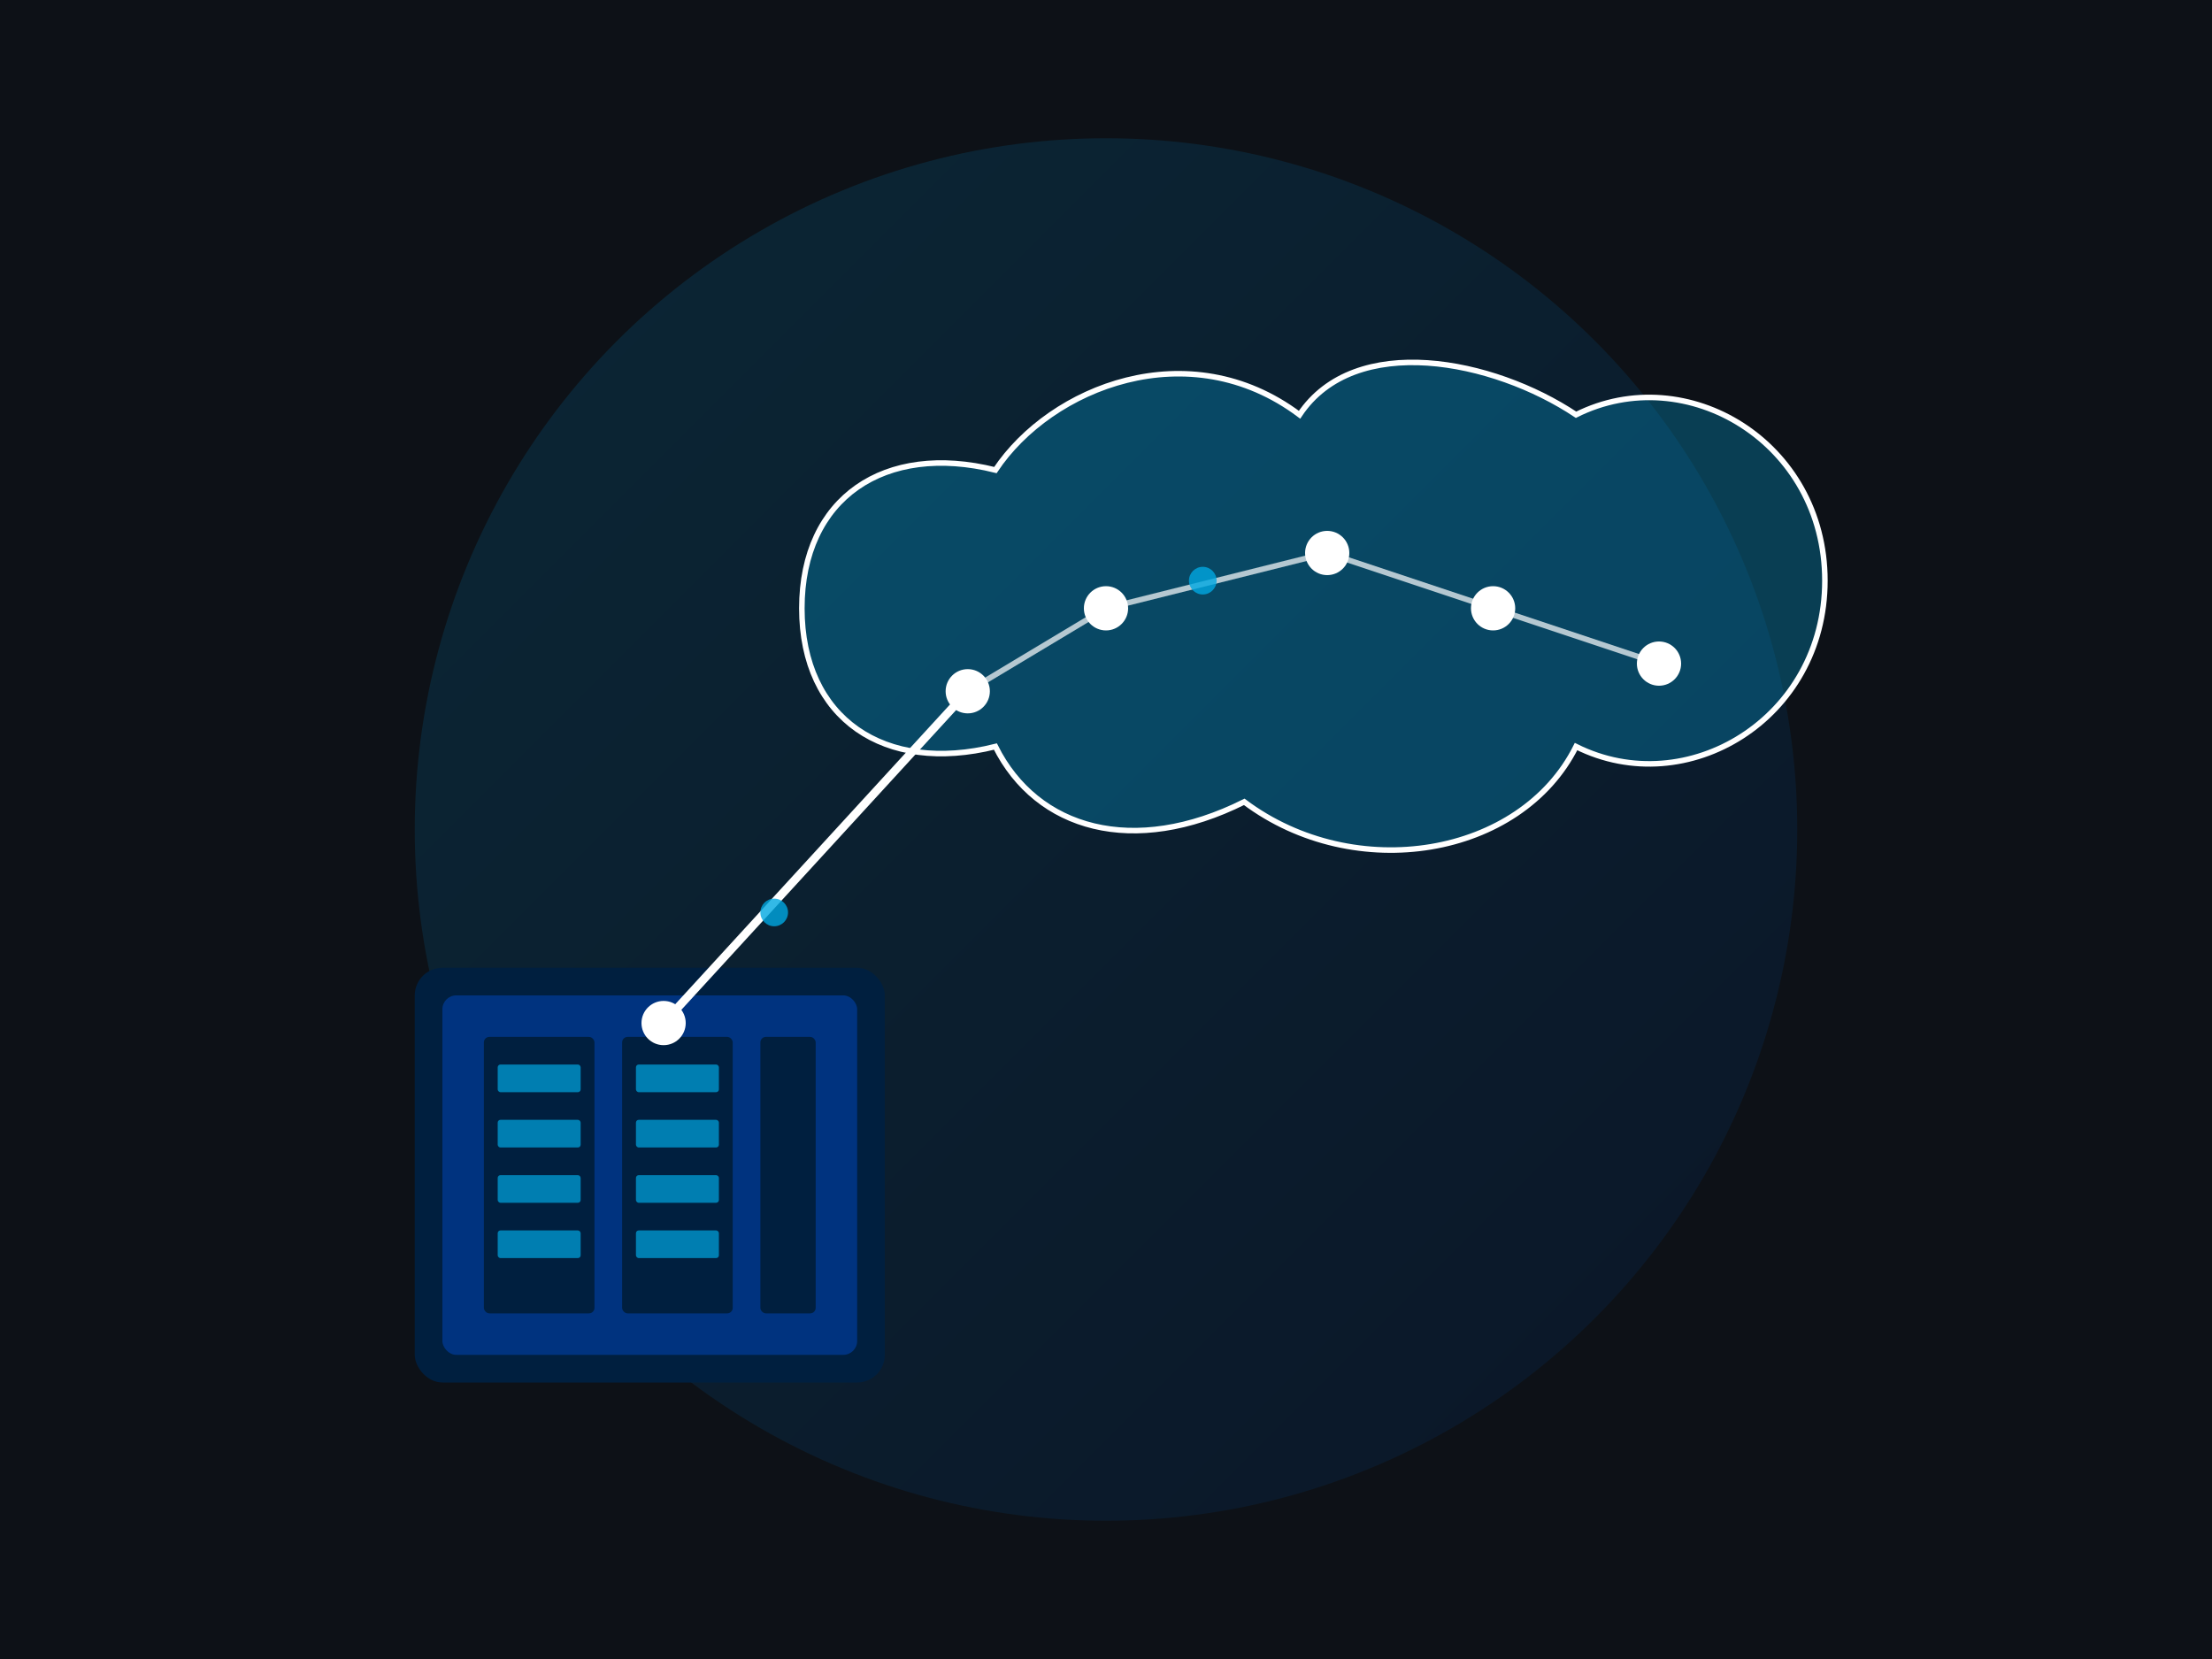 <?xml version="1.0" encoding="UTF-8"?>
<svg width="800px" height="600px" viewBox="0 0 800 600" version="1.1" xmlns="http://www.w3.org/2000/svg" xmlns:xlink="http://www.w3.org/1999/xlink">
    <title>Hybrid Cloud Solution</title>
    <defs>
        <linearGradient x1="0%" y1="0%" x2="100%" y2="100%" id="linearGradient-1">
            <stop stop-color="#00A7E1" offset="0%"></stop>
            <stop stop-color="#00337F" offset="100%"></stop>
        </linearGradient>
    </defs>
    <g stroke="none" stroke-width="1" fill="none" fill-rule="evenodd">
        <rect fill="#0D1117" x="0" y="0" width="800" height="600"></rect>
        
        <!-- Background -->
        <circle fill="url(#linearGradient-1)" opacity="0.15" cx="400" cy="300" r="250"></circle>
        
        <!-- Public Cloud Element -->
        <path d="M570,150 C610,130 660,160 660,210 C660,260 610,290 570,270 C550,310 490,320 450,290 C410,310 375,300 360,270 C320,280 290,260 290,220 C290,180 320,160 360,170 C380,140 430,120 470,150 C490,120 540,130 570,150 Z" fill="#00A7E1" opacity="0.3"></path>
        <path d="M570,150 C610,130 660,160 660,210 C660,260 610,290 570,270 C550,310 490,320 450,290 C410,310 375,300 360,270 C320,280 290,260 290,220 C290,180 320,160 360,170 C380,140 430,120 470,150 C490,120 540,130 570,150 Z" stroke="#FFFFFF" stroke-width="2" fill="none"></path>
        
        <!-- Private Data Center -->
        <g transform="translate(150, 350)">
            <rect fill="#001F3F" x="0" y="0" width="170" height="150" rx="10"></rect>
            <rect fill="#00337F" x="10" y="10" width="150" height="130" rx="5"></rect>
            
            <!-- Server Racks -->
            <rect fill="#001F3F" x="25" y="25" width="40" height="100" rx="2"></rect>
            <rect fill="#001F3F" x="75" y="25" width="40" height="100" rx="2"></rect>
            <rect fill="#001F3F" x="125" y="25" width="20" height="100" rx="2"></rect>
            
            <!-- Server Details -->
            <rect fill="#00A7E1" opacity="0.7" x="30" y="35" width="30" height="10" rx="1"></rect>
            <rect fill="#00A7E1" opacity="0.7" x="30" y="55" width="30" height="10" rx="1"></rect>
            <rect fill="#00A7E1" opacity="0.7" x="30" y="75" width="30" height="10" rx="1"></rect>
            <rect fill="#00A7E1" opacity="0.7" x="30" y="95" width="30" height="10" rx="1"></rect>
            
            <rect fill="#00A7E1" opacity="0.7" x="80" y="35" width="30" height="10" rx="1"></rect>
            <rect fill="#00A7E1" opacity="0.7" x="80" y="55" width="30" height="10" rx="1"></rect>
            <rect fill="#00A7E1" opacity="0.7" x="80" y="75" width="30" height="10" rx="1"></rect>
            <rect fill="#00A7E1" opacity="0.7" x="80" y="95" width="30" height="10" rx="1"></rect>
        </g>
        
        <!-- Connection Between Cloud and Data Center -->
        <line stroke="#FFFFFF" stroke-width="3" x1="350" y1="250" x2="240" y2="370"></line>
        <circle fill="#FFFFFF" cx="350" cy="250" r="8"></circle>
        <circle fill="#FFFFFF" cx="240" cy="370" r="8"></circle>
        
        <!-- Connection Points in the Cloud -->
        <circle fill="#FFFFFF" cx="400" cy="220" r="8"></circle>
        <circle fill="#FFFFFF" cx="480" cy="200" r="8"></circle>
        <circle fill="#FFFFFF" cx="540" cy="220" r="8"></circle>
        <circle fill="#FFFFFF" cx="600" cy="240" r="8"></circle>
        
        <!-- Connection Lines in the Cloud -->
        <line stroke="#FFFFFF" stroke-width="2" opacity="0.7" x1="350" y1="250" x2="400" y2="220"></line>
        <line stroke="#FFFFFF" stroke-width="2" opacity="0.7" x1="400" y1="220" x2="480" y2="200"></line>
        <line stroke="#FFFFFF" stroke-width="2" opacity="0.7" x1="480" y1="200" x2="540" y2="220"></line>
        <line stroke="#FFFFFF" stroke-width="2" opacity="0.7" x1="540" y1="220" x2="600" y2="240"></line>
        
        <!-- Data Flow Indicators -->
        <g opacity="0.8">
            <circle fill="#00A7E1" cx="280" cy="330" r="5">
                <animate attributeName="cy" from="330" to="290" dur="3s" repeatCount="indefinite" />
            </circle>
            <circle fill="#00A7E1" cx="435" cy="210" r="5">
                <animate attributeName="cx" from="435" to="520" dur="2.5s" repeatCount="indefinite" />
            </circle>
        </g>
    </g>
</svg>
